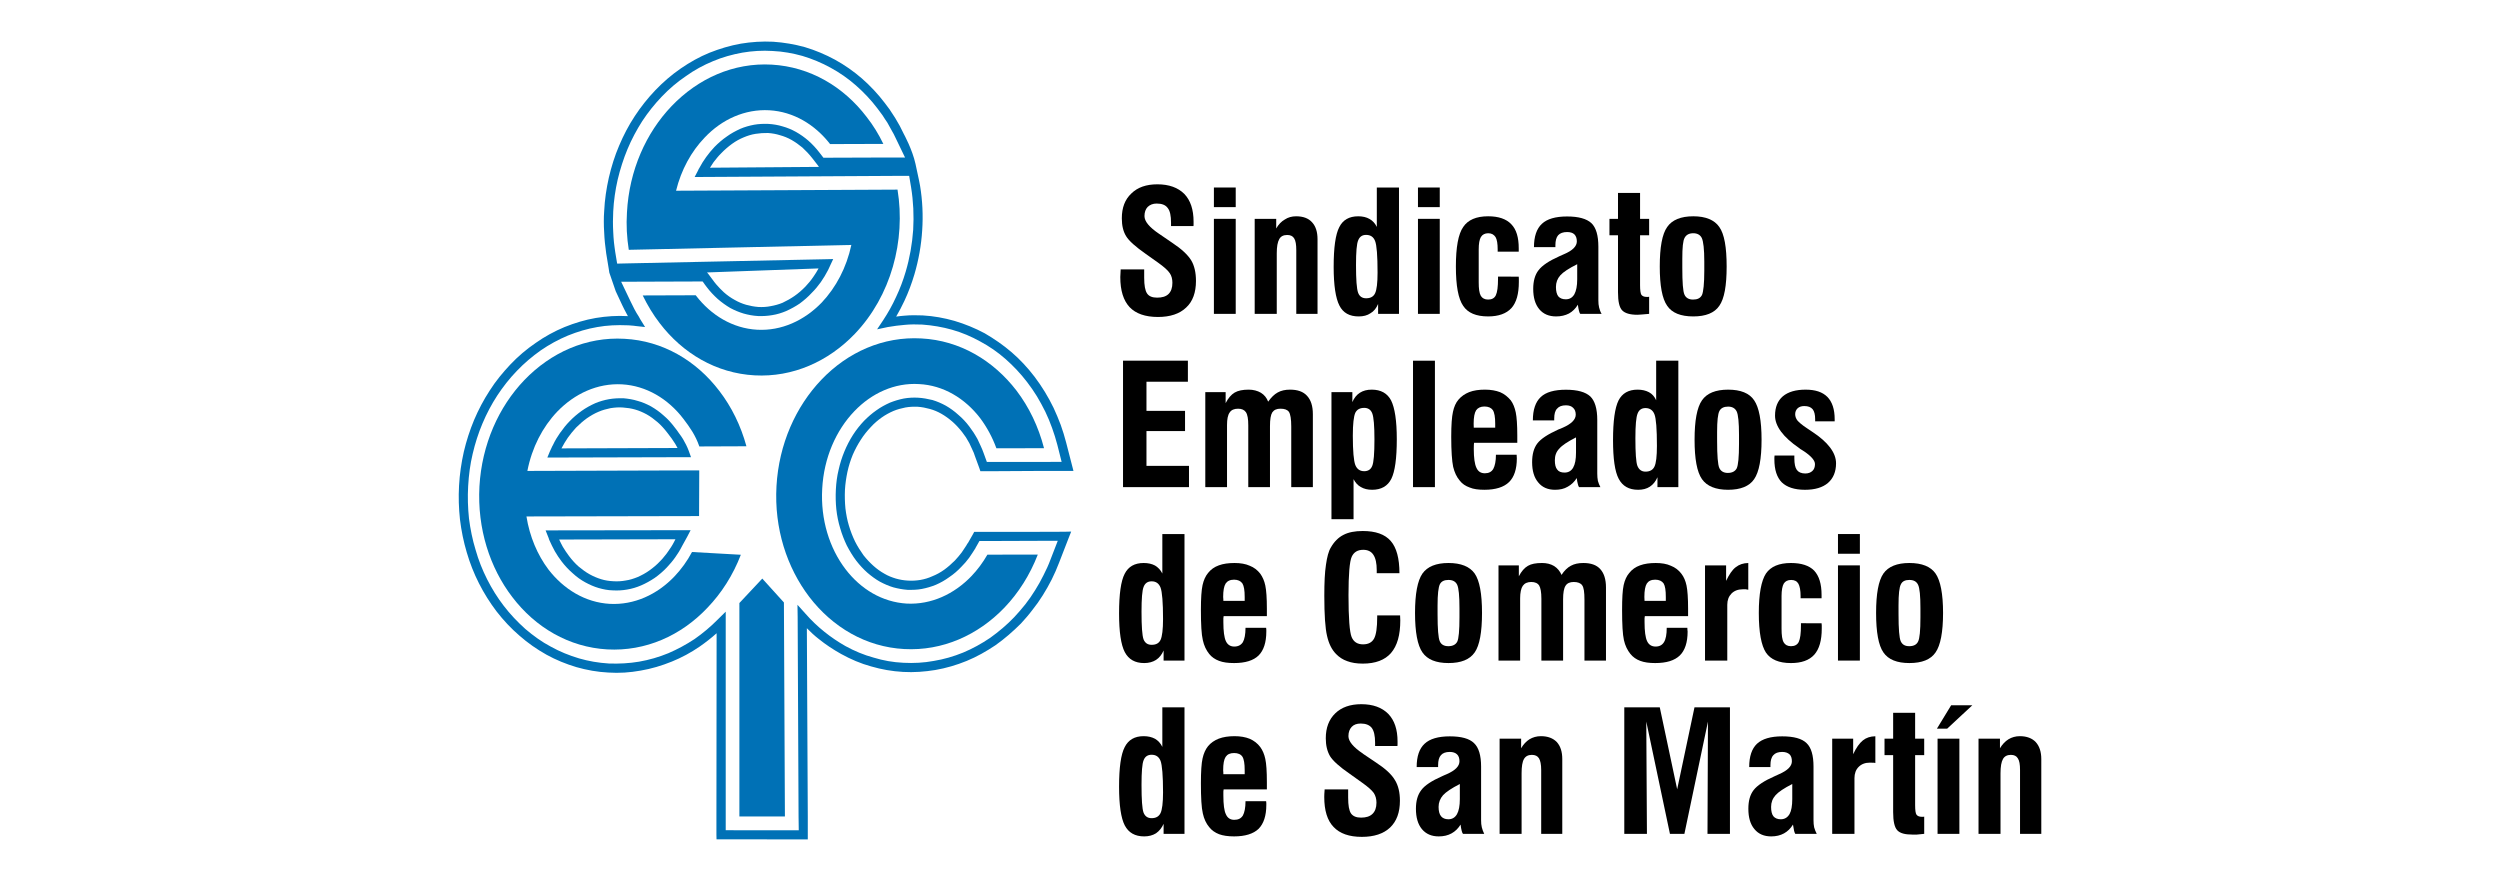 <?xml version="1.0" encoding="utf-8"?>
<!-- Generator: Adobe Illustrator 16.0.0, SVG Export Plug-In . SVG Version: 6.00 Build 0)  -->
<!DOCTYPE svg PUBLIC "-//W3C//DTD SVG 1.1//EN" "http://www.w3.org/Graphics/SVG/1.1/DTD/svg11.dtd">
<svg version="1.1" id="Capa_1" xmlns="http://www.w3.org/2000/svg" xmlns:xlink="http://www.w3.org/1999/xlink" x="0px" y="0px"
	 width="595.279px" height="209.764px" viewBox="0 52.765 595.279 209.764" enable-background="new 0 52.765 595.279 209.764"
	 xml:space="preserve">
<g>
	<g>
		<path fill="#0071B6" d="M144.594,207.395c9.123,0.503,17.561-3.273,23.824-9.884c3.383-3.514,6.112-7.789,7.985-12.652
			l-11.63-0.654c-1.153,2.181-2.573,4.124-4.189,5.825c-4.119,4.32-9.596,6.828-15.375,6.52c-5.851-0.327-10.976-3.469-14.621-8.182
			c-2.618-3.488-4.471-7.829-5.235-12.631l41.103-0.087l0.045-10.884l-40.927,0.131c1.087-5.588,3.62-10.452,7.109-14.117
			c4.149-4.3,9.601-6.807,15.406-6.5c5.8,0.327,10.951,3.423,14.59,8.156c1.597,2.095,2.925,3.973,3.841,6.635l11.212-0.045
			c-1.329-4.908-3.554-9.404-6.434-13.154c-5.518-7.265-13.503-11.958-22.601-12.436c-9.118-0.523-17.541,3.273-23.849,9.837
			c-6.087,6.349-10.12,15.295-10.689,25.329c-0.543,10.06,2.487,19.374,7.834,26.338
			C127.492,202.179,135.477,206.872,144.594,207.395z"/>
		<path fill="#0071B6" d="M179.676,142.141c9.123,0.503,17.566-3.318,23.85-9.863c8.64-9.032,12.174-22.208,10.185-34.362
			l-52.733,0.262c1.223-4.975,3.625-9.339,6.807-12.652c4.103-4.345,9.581-6.832,15.405-6.505c5.741,0.327,10.846,3.383,14.466,8.05
			l12.677-0.041c-1.112-2.316-2.446-4.476-3.972-6.415c-5.498-7.225-13.463-11.937-22.581-12.46
			c-9.119-0.524-17.566,3.298-23.85,9.863c-6.082,6.349-10.12,15.295-10.643,25.349c-0.197,3.011-0.021,6.001,0.433,8.881
			l52.995-1.158c-1.153,5.413-3.665,10.125-7.043,13.705c-4.123,4.274-9.581,6.807-15.405,6.479
			c-5.78-0.327-10.931-3.403-14.576-8.161l-0.02-0.044l-12.632,0.044c1.158,2.376,2.487,4.582,4.038,6.591
			C162.574,136.925,170.558,141.638,179.676,142.141z"/>
		<path fill="#0071B6" d="M195.58,143.188c-6.087,6.369-10.125,15.315-10.689,25.329c-0.568,10.079,2.467,19.353,7.809,26.376
			c5.523,7.221,13.508,11.933,22.605,12.416c9.119,0.498,17.562-3.298,23.864-9.862c3.363-3.516,6.067-7.789,7.945-12.633
			l-12.003,0.021c-1.087,1.898-2.356,3.6-3.796,5.105c-4.123,4.299-9.576,6.832-15.401,6.545
			c-5.825-0.347-10.951-3.424-14.595-8.202c-3.797-4.975-5.957-11.78-5.543-19.132c0.394-7.42,3.298-13.919,7.638-18.456
			c4.123-4.32,9.602-6.832,15.401-6.479c5.805,0.282,10.931,3.378,14.576,8.115c1.591,2.135,2.9,4.537,3.861,7.174l11.343-0.02
			c-1.329-5.15-3.574-9.797-6.565-13.724c-5.543-7.201-13.503-11.933-22.625-12.411C210.287,132.827,201.844,136.623,195.58,143.188
			z"/>
		<polygon fill="#0071B6" points="181.508,190.529 176.056,196.354 176.056,247.169 186.896,247.169 186.659,196.222 		"/>
		<path fill="#0071B6" d="M253.44,179.381l-6.324,0.021h-12.002h-2.507h-0.634l-0.302,0.567l-1.244,2.182l-0.025-0.041
			c-0.217,0.413-0.434,0.76-0.655,1.067c-0.261,0.392-0.498,0.765-0.74,1.112c-0.262,0.347-0.569,0.699-0.786,0.981
			c-0.261,0.327-0.523,0.61-0.83,0.937c-0.826,0.832-1.702,1.596-2.573,2.226c-0.916,0.654-1.852,1.158-2.834,1.55
			c-0.896,0.413-1.858,0.7-2.84,0.872c-0.957,0.155-1.938,0.221-2.92,0.155c-1.007-0.045-1.989-0.222-2.905-0.483
			c-0.937-0.282-1.898-0.654-2.724-1.153c-0.942-0.522-1.813-1.157-2.618-1.877c-0.831-0.741-1.616-1.572-2.357-2.508
			c-0.72-1.007-1.44-2.12-2.029-3.298c-0.569-1.179-1.072-2.462-1.465-3.797c-0.394-1.284-0.654-2.684-0.825-4.099
			c-0.131-1.399-0.177-2.859-0.111-4.385c0.085-1.485,0.307-2.925,0.589-4.28c0.307-1.439,0.741-2.768,1.263-4.058
			c0.549-1.264,1.178-2.441,1.898-3.553c0.7-1.113,1.505-2.114,2.401-3.057c0.786-0.871,1.657-1.611,2.573-2.266
			c0.896-0.635,1.857-1.158,2.813-1.571c0.897-0.373,1.858-0.634,2.84-0.831c0.957-0.176,1.938-0.216,2.945-0.176
			c1.002,0.065,1.964,0.262,2.9,0.523c0.962,0.261,1.878,0.654,2.729,1.138l0,0c0.917,0.523,1.788,1.153,2.618,1.873
			c0.825,0.721,1.611,1.571,2.332,2.487c0.307,0.418,0.589,0.851,0.916,1.268c0.288,0.479,0.549,0.917,0.811,1.395
			c0.237,0.503,0.498,1.026,0.695,1.505c0.288,0.544,0.458,1.027,0.615,1.525l1.068,2.905l0.241,0.72h0.761h3.057l11.342-0.065
			h5.609h1.395l-0.347-1.354l-1.395-5.412c-0.353-1.394-0.811-2.835-1.289-4.188c-0.523-1.395-1.093-2.749-1.701-4.058
			c-0.635-1.33-1.355-2.619-2.095-3.837c-0.766-1.269-1.571-2.421-2.442-3.58c-1.636-2.14-3.469-4.124-5.477-5.845
			c-1.984-1.702-4.144-3.188-6.394-4.496c-2.291-1.224-4.688-2.206-7.174-2.946c-2.447-0.7-4.955-1.158-7.572-1.309
			c-1.459-0.065-2.944-0.065-4.385,0.066c-0.655,0.065-1.289,0.106-1.944,0.216c0.72-1.243,1.375-2.487,1.964-3.75
			c0.962-2.054,1.747-4.168,2.382-6.308l0,0c1.001-3.423,1.635-6.938,1.852-10.492c0.242-3.535,0.066-7.114-0.503-10.583l0,0
			c0,0-0.302-1.721-1.088-5.211c-0.745-3.429-2.773-7.114-2.773-7.114c-0.302-0.634-0.629-1.243-0.982-1.963
			c-0.367-0.609-0.72-1.289-1.087-1.878c-0.418-0.609-0.786-1.244-1.204-1.833h0.026c-0.438-0.589-0.876-1.178-1.289-1.722
			c-1.637-2.16-3.47-4.103-5.453-5.845c-1.964-1.702-4.104-3.207-6.415-4.476c-2.25-1.219-4.672-2.246-7.159-2.986
			c-2.441-0.68-4.994-1.113-7.567-1.289c-2.598-0.131-5.195,0.045-7.682,0.458c-2.573,0.458-5.04,1.198-7.461,2.16
			c-2.421,0.982-4.692,2.271-6.847,3.751c-2.185,1.505-4.214,3.252-6.092,5.216c-1.762,1.853-3.423,3.927-4.863,6.132
			c-1.441,2.18-2.684,4.557-3.731,7.043c-1.021,2.382-1.833,4.975-2.441,7.592c-0.59,2.618-0.982,5.236-1.113,8.01
			c-0.065,0.76-0.085,1.57-0.085,2.441c0,0.831,0.02,1.702,0.085,2.573c0.045,0.851,0.085,1.727,0.177,2.513l0,0
			c0.085,0.891,0.216,1.721,0.302,2.487l0,0l0.614,3.73l0.131,0.871l1.525,4.431l1.547,3.312c0.307,0.635,0.654,1.335,1.026,2.009
			c0.111,0.197,0.221,0.413,0.327,0.609c-2.592-0.15-5.151,0.025-7.637,0.438c-2.573,0.438-5.035,1.198-7.437,2.16
			c-2.441,1.007-4.758,2.291-6.872,3.776c-2.205,1.505-4.234,3.227-6.087,5.19c-1.767,1.879-3.428,3.887-4.868,6.153
			c-1.44,2.206-2.684,4.562-3.73,7.029c-1.002,2.396-1.833,4.974-2.442,7.565c-0.589,2.644-0.981,5.282-1.133,8.031
			c-0.156,2.749-0.065,5.433,0.216,8.05c0.328,2.729,0.871,5.347,1.616,7.854c0.74,2.553,1.722,5.039,2.92,7.396
			c1.203,2.375,2.598,4.58,4.169,6.654c1.636,2.116,3.468,4.078,5.478,5.801c1.963,1.727,4.124,3.232,6.414,4.517
			c2.245,1.243,4.647,2.226,7.154,2.97c2.447,0.695,4.974,1.153,7.572,1.284c2.619,0.176,5.146,0,7.678-0.459
			c2.553-0.432,5.04-1.178,7.461-2.158c2.311-0.938,4.537-2.136,6.631-3.576c1.379-0.961,2.729-2.008,4.018-3.167l-0.044,43.616
			v4.339l0.025,1.113h1.087h4.365l10.841,0.021h4.365h1.072v-1.112v-4.36l-0.221-44.813c0.896,0.917,1.812,1.767,2.794,2.532
			c1.701,1.375,3.488,2.553,5.367,3.601c2.291,1.264,4.667,2.289,7.154,2.965c2.467,0.721,4.975,1.158,7.593,1.309
			c2.598,0.151,5.15-0.044,7.683-0.458c2.552-0.438,5.06-1.178,7.461-2.16c2.396-0.98,4.667-2.271,6.848-3.729
			c2.159-1.525,4.188-3.294,6.087-5.191c0.941-1.027,1.877-2.095,2.729-3.232c0.896-1.111,1.722-2.29,2.467-3.489
			c0.76-1.223,1.48-2.467,2.135-3.775c0.634-1.283,1.224-2.618,1.747-3.992l2.291-5.91l0.589-1.484L253.44,179.381z
			 M250.147,185.972c-0.479,1.309-1.068,2.572-1.683,3.771c-0.609,1.223-1.264,2.422-2.003,3.579
			c-0.72,1.18-1.505,2.291-2.336,3.359c-0.806,1.007-1.682,2.029-2.599,3.01c-1.767,1.858-3.73,3.495-5.759,4.955
			c-2.029,1.374-4.188,2.572-6.454,3.514c-2.25,0.917-4.582,1.592-6.984,1.984c-2.356,0.438-4.757,0.569-7.2,0.438
			c-2.467-0.111-4.798-0.525-7.089-1.225c-2.356-0.634-4.607-1.59-6.721-2.748c-1.767-1.002-3.448-2.14-5.02-3.403
			c-1.61-1.29-3.122-2.729-4.471-4.275l-1.943-2.159l0.046,2.88l0.216,47.518l0.046,3.292h-3.298H176.03l-3.227-0.02v-3.272v-46.144
			v-2.617l-1.878,1.853c-1.722,1.746-3.575,3.292-5.538,4.667c-2.009,1.333-4.103,2.446-6.217,3.362
			c-2.271,0.937-4.607,1.61-7.004,2.028c-2.356,0.395-4.758,0.524-7.2,0.434c-2.467-0.151-4.843-0.563-7.089-1.218
			c-2.356-0.7-4.606-1.618-6.722-2.796c-2.16-1.132-4.168-2.598-6.066-4.209c-1.853-1.661-3.6-3.494-5.151-5.523
			c-1.48-1.918-2.813-4.057-3.947-6.303c-1.112-2.205-2.049-4.536-2.749-7.023c-0.741-2.421-1.244-4.909-1.571-7.461
			c-0.262-2.533-0.348-5.086-0.196-7.724c0.15-2.618,0.478-5.17,1.068-7.638c0.588-2.508,1.354-4.928,2.336-7.244
			c1.001-2.376,2.18-4.601,3.534-6.676c1.375-2.094,2.925-4.058,4.626-5.825c1.768-1.853,3.686-3.469,5.714-4.909
			c2.03-1.395,4.209-2.593,6.48-3.535c2.271-0.917,4.582-1.616,7.003-2.029c2.316-0.413,4.732-0.523,7.179-0.413
			c0.393,0,0.74,0.041,0.982,0.065c0.328,0,0.629,0.066,0.982,0.105l2.226,0.242l-1.178-1.898l-0.308-0.569l0,0
			c-0.368-0.543-0.72-1.152-1.047-1.767c-0.308-0.589-0.629-1.219-0.962-1.938l0,0l-2.2-4.606l5.126-0.021l12.632-0.045h1.636
			l0.393,0.523h-0.02l0.609,0.81c0.786,1.047,1.682,1.984,2.618,2.835c0.962,0.831,1.943,1.525,2.971,2.139
			c1.047,0.564,2.114,1.002,3.201,1.329c1.093,0.307,2.226,0.524,3.384,0.589c1.159,0.045,2.336-0.021,3.424-0.216
			c1.138-0.177,2.25-0.524,3.298-0.962c1.112-0.503,2.2-1.093,3.228-1.787c1.026-0.766,2.009-1.596,2.9-2.578
			c0.765-0.74,1.465-1.611,2.12-2.507c0.634-0.917,1.223-1.878,1.746-2.9l0,0c0.131-0.262,0.217-0.438,0.237-0.503l0,0
			c0.091-0.15,0.156-0.348,0.261-0.569l0.721-1.545l-1.721,0.04l-46.883,0.982l-2.84,0.065l-0.458-2.769
			c-0.106-0.806-0.236-1.616-0.307-2.356c-0.085-0.806-0.131-1.616-0.171-2.441c-0.046-0.811-0.066-1.637-0.066-2.467
			c0-0.765,0.02-1.525,0.066-2.376c0.131-2.598,0.503-5.151,1.067-7.617c0.589-2.462,1.375-4.929,2.336-7.24
			c0.982-2.356,2.181-4.582,3.515-6.676c1.395-2.119,2.94-4.037,4.642-5.824c1.772-1.858,3.666-3.47,5.74-4.869
			c2.029-1.46,4.209-2.639,6.479-3.575c2.226-0.941,4.582-1.595,6.982-2.029c2.337-0.393,4.732-0.549,7.18-0.393
			c2.462,0.106,4.818,0.543,7.109,1.178c2.316,0.695,4.581,1.636,6.721,2.814c2.115,1.153,4.144,2.553,6.022,4.209
			c1.877,1.656,3.62,3.489,5.15,5.518c0.413,0.523,0.806,1.072,1.198,1.617c0.394,0.609,0.741,1.178,1.133,1.721
			c0.372,0.635,0.699,1.224,1.027,1.858c0.348,0.543,0.634,1.153,0.937,1.788l2.25,4.667h-5.17l-12.677,0.045h-1.591l-0.961-1.244
			c-0.786-1.027-1.662-1.963-2.619-2.814c-0.936-0.806-1.922-1.505-2.97-2.095c-1.022-0.568-2.07-1.001-3.182-1.309
			c-1.067-0.327-2.205-0.523-3.363-0.589c-1.132-0.046-2.286,0-3.403,0.196c-1.133,0.217-2.246,0.523-3.313,0.982
			c-1.112,0.523-2.205,1.092-3.207,1.833c-1.026,0.7-2.029,1.571-2.925,2.488c-0.695,0.74-1.349,1.525-1.964,2.376
			c-0.608,0.831-1.158,1.727-1.682,2.709l0,0l-0.131,0.196v0.021l-0.106,0.242l-0.83,1.591h1.792l46.49-0.262h2.794l0.458,2.729l0,0
			c0.544,3.338,0.695,6.742,0.499,10.12c-0.237,3.384-0.826,6.722-1.787,9.974c-0.609,2.069-1.375,4.098-2.291,6.021
			c-0.871,1.918-1.898,3.751-3.076,5.538l-1.44,2.16l2.553-0.544c1.354-0.241,2.729-0.413,4.058-0.523
			c1.354-0.131,2.729-0.131,4.124-0.066c2.467,0.176,4.844,0.589,7.089,1.223c2.401,0.674,4.626,1.636,6.721,2.794
			c2.159,1.153,4.188,2.553,6.066,4.209c1.852,1.636,3.6,3.489,5.145,5.518c0.832,1.093,1.596,2.186,2.316,3.363
			c0.72,1.178,1.349,2.397,1.983,3.641c0.609,1.289,1.158,2.578,1.616,3.887c0.458,1.284,0.892,2.618,1.244,3.991l1.022,4.058
			l-4.189,0.021h-11.343h-2.271l-0.785-2.16c-0.217-0.567-0.413-1.111-0.675-1.636c-0.281-0.589-0.523-1.156-0.785-1.681
			c-0.327-0.543-0.609-1.067-0.917-1.525c-0.327-0.479-0.655-0.937-1.002-1.42c-0.785-1.047-1.682-2.004-2.644-2.814
			c-0.936-0.851-1.938-1.571-2.965-2.16l0,0c-1.027-0.563-2.094-1.022-3.187-1.35c-1.088-0.261-2.225-0.483-3.403-0.548
			c-1.152-0.066-2.311,0-3.423,0.196c-1.133,0.221-2.246,0.568-3.293,0.981c-1.112,0.503-2.184,1.072-3.207,1.813
			c-1.072,0.74-2.009,1.57-2.945,2.507c-0.961,1.007-1.858,2.14-2.644,3.363c-0.785,1.218-1.48,2.572-2.048,3.946
			c-0.569,1.376-1.047,2.861-1.375,4.366c-0.372,1.506-0.569,3.075-0.654,4.688c-0.085,1.596-0.045,3.167,0.11,4.691
			c0.171,1.571,0.479,3.077,0.916,4.516c0.413,1.441,0.957,2.815,1.57,4.104c0.695,1.329,1.441,2.572,2.291,3.686
			c0.806,1.027,1.657,1.964,2.619,2.814c0.937,0.806,1.938,1.55,2.985,2.14c1.028,0.544,2.095,1.022,3.207,1.349
			c1.072,0.288,2.207,0.505,3.363,0.59c1.153,0.025,2.332,0,3.424-0.216c1.133-0.216,2.246-0.544,3.318-0.982
			c1.112-0.479,2.2-1.093,3.207-1.832c1.047-0.699,2.029-1.55,2.919-2.507c0.287-0.288,0.59-0.635,0.916-0.982
			c0.288-0.372,0.59-0.745,0.876-1.093c0.262-0.392,0.544-0.785,0.806-1.197c0.262-0.393,0.523-0.811,0.74-1.158h-0.021l0.936-1.657
			h1.898l12.002-0.045h4.752L250.147,185.972z M168.353,117.637l26.553-0.957c-0.392,0.694-0.785,1.394-1.243,2.004
			c-0.569,0.85-1.223,1.616-1.898,2.336c-0.831,0.851-1.681,1.591-2.598,2.226c-0.916,0.634-1.852,1.158-2.834,1.616
			c-0.896,0.368-1.833,0.629-2.84,0.805c-0.936,0.196-1.918,0.242-2.899,0.196c-1.028-0.085-1.984-0.262-2.921-0.523
			c-0.961-0.281-1.857-0.654-2.729-1.158c-0.917-0.499-1.793-1.112-2.598-1.833c-0.634-0.589-1.244-1.219-1.787-1.853l-0.548-0.675
			l-0.041-0.066l0,0l-1.269-1.701L168.353,117.637z M195.011,92.504L169.053,92.7c0.281-0.432,0.544-0.871,0.851-1.308
			c0.569-0.72,1.132-1.46,1.788-2.095c0.831-0.871,1.701-1.611,2.598-2.266c0.896-0.654,1.852-1.178,2.813-1.571
			c0.892-0.373,1.833-0.68,2.835-0.831c0.936-0.151,1.943-0.217,2.924-0.196c1.002,0.065,1.964,0.241,2.855,0.523
			c0.961,0.262,1.878,0.634,2.729,1.112c0.916,0.523,1.813,1.158,2.619,1.833c0.806,0.741,1.616,1.591,2.316,2.488l1.31,1.681
			L195.011,92.504z"/>
		<path fill="#0071B6" d="M164.013,160.159c-0.196-0.544-0.417-1.021-0.655-1.505c-0.217-0.433-0.458-0.89-0.72-1.329
			c-0.281-0.458-0.589-0.917-0.961-1.395l0,0c-0.327-0.503-0.675-0.961-1.047-1.419c-0.785-1.048-1.656-2.009-2.618-2.815
			c-0.937-0.851-1.938-1.55-2.986-2.16c-1.006-0.544-2.094-1.027-3.187-1.309c-1.093-0.347-2.205-0.524-3.383-0.634
			c-1.178-0.02-2.311,0.025-3.449,0.222c-1.107,0.196-2.225,0.523-3.272,0.957c-1.133,0.504-2.225,1.112-3.248,1.833
			c-1.027,0.745-1.988,1.55-2.88,2.487c-0.81,0.831-1.505,1.702-2.159,2.643h-0.021c-0.655,0.936-1.269,1.918-1.772,3.01l0,0
			c-0.15,0.235-0.262,0.499-0.347,0.694l0,0c-0.105,0.262-0.216,0.483-0.347,0.745l-0.634,1.525h1.661l30.999-0.085h1.55
			L164.013,160.159z M133.69,159.53c0.453-0.896,0.976-1.726,1.525-2.551l0,0c0.609-0.831,1.243-1.636,1.938-2.382
			c0.81-0.806,1.702-1.591,2.578-2.225c0.917-0.629,1.853-1.179,2.814-1.572c0.917-0.393,1.878-0.654,2.835-0.85
			c0.981-0.151,1.963-0.237,2.97-0.151c0.977,0.065,1.964,0.217,2.88,0.479c0.937,0.262,1.873,0.68,2.724,1.138
			c0.942,0.523,1.768,1.152,2.619,1.873c0.831,0.72,1.595,1.571,2.336,2.533c0.347,0.458,0.72,0.916,1.022,1.354
			c0.307,0.433,0.594,0.851,0.856,1.284c0.171,0.307,0.368,0.634,0.543,0.98L133.69,159.53z"/>
		<path fill="#0071B6" d="M162.639,179.009l-31.135,0.045h-1.591l0.589,1.486l0.151,0.366v0.025l0.131,0.393l0,0
			c0.417,0.958,0.87,1.833,1.333,2.703c0.499,0.852,1.022,1.657,1.612,2.423c0.786,1.027,1.681,1.983,2.638,2.813
			c0.941,0.871,1.944,1.592,2.99,2.16c1.047,0.569,2.075,1.027,3.187,1.355c1.068,0.301,2.2,0.542,3.379,0.563
			c1.178,0.066,2.295,0,3.403-0.196c1.159-0.196,2.25-0.523,3.318-0.981c1.112-0.479,2.205-1.087,3.251-1.787
			c1.022-0.721,2.009-1.571,2.9-2.508c0.372-0.394,0.699-0.811,1.047-1.179c0.347-0.418,0.654-0.81,0.941-1.223
			c0.283-0.413,0.564-0.851,0.871-1.309c0.262-0.458,0.544-0.917,0.786-1.42l1.178-2.135l0.831-1.596H162.639z M160.524,181.757
			c-0.221,0.459-0.483,0.877-0.726,1.27c-0.282,0.433-0.543,0.806-0.805,1.178l0,0c-0.261,0.369-0.544,0.761-0.826,1.068
			c-0.287,0.392-0.614,0.739-0.961,1.091c-0.786,0.852-1.682,1.592-2.573,2.227c-0.876,0.629-1.833,1.153-2.839,1.591
			c-0.871,0.348-1.833,0.675-2.814,0.806c-0.937,0.177-1.938,0.242-2.925,0.177c-1.022-0.045-1.984-0.196-2.9-0.479
			c-0.937-0.288-1.873-0.68-2.729-1.158c-0.916-0.504-1.808-1.158-2.638-1.853c-0.825-0.72-1.611-1.596-2.311-2.533
			c-0.523-0.699-1.027-1.439-1.465-2.18c-0.322-0.568-0.583-1.138-0.871-1.727l27.687-0.066L160.524,181.757z"/>
	</g>
	<g>
		<path d="M266.836,116.917h5.609v1.963c0,1.833,0.216,3.076,0.695,3.776c0.458,0.675,1.269,0.982,2.382,0.982
			c1.197,0,2.094-0.262,2.724-0.871c0.614-0.615,0.916-1.486,0.916-2.664c0-0.871-0.196-1.681-0.629-2.291
			c-0.438-0.675-1.375-1.505-2.814-2.532l-2.859-2.029c-2.487-1.742-4.058-3.141-4.733-4.275c-0.679-1.112-1.007-2.507-1.007-4.234
			c0-2.528,0.746-4.491,2.271-5.91c1.486-1.46,3.535-2.181,6.198-2.181c2.77,0,4.909,0.786,6.415,2.291
			c1.46,1.525,2.2,3.706,2.2,6.611c0,0.261,0,0.458,0,0.629c0,0.156,0,0.287-0.02,0.418h-5.347v-0.811
			c0-1.636-0.236-2.814-0.785-3.49c-0.523-0.74-1.415-1.067-2.638-1.067c-0.897,0-1.591,0.282-2.14,0.806
			c-0.499,0.524-0.76,1.244-0.76,2.18c0,1.27,1.153,2.644,3.469,4.214l0.065,0.04l3.097,2.12c2.18,1.44,3.665,2.834,4.471,4.124
			c0.785,1.284,1.158,2.965,1.158,4.949c0,2.729-0.765,4.889-2.336,6.328c-1.545,1.486-3.797,2.246-6.716,2.246
			c-3.036,0-5.282-0.806-6.741-2.331c-1.485-1.596-2.226-3.952-2.226-7.18c0-0.328,0.021-0.896,0.085-1.701v-0.111H266.836z"/>
		<path d="M289.044,102.085v-4.672h5.195v4.672H289.044z M289.044,127.5v-22.626h5.195V127.5H289.044z"/>
		<path d="M298.756,127.5v-22.626h5.125v2.291c0.544-0.957,1.244-1.677,2.049-2.135c0.785-0.523,1.683-0.765,2.684-0.765
			c1.662,0,2.926,0.458,3.797,1.419c0.876,0.957,1.309,2.266,1.309,4.058v17.758h-5.06v-15.166c0-1.33-0.151-2.266-0.505-2.814
			c-0.326-0.544-0.891-0.806-1.656-0.806c-0.896,0-1.55,0.328-1.898,1.002c-0.393,0.68-0.589,1.792-0.589,3.363v14.419h-5.255V127.5
			z"/>
		<path d="M328.143,125.144c-0.418,0.982-1.001,1.748-1.813,2.206c-0.76,0.523-1.701,0.76-2.814,0.76
			c-2.159,0-3.71-0.826-4.601-2.618c-0.876-1.722-1.355-4.778-1.355-9.183c0-4.582,0.438-7.723,1.33-9.445
			c0.851-1.727,2.361-2.598,4.516-2.598c1.072,0,1.963,0.216,2.688,0.634c0.74,0.413,1.33,1.047,1.742,1.898v-9.383h5.28V127.5
			h-4.974V125.144L328.143,125.144z M322.882,115.85c0,3.489,0.155,5.694,0.504,6.631c0.327,0.876,0.981,1.309,1.898,1.309
			c1.047,0,1.767-0.393,2.14-1.198c0.393-0.831,0.589-2.442,0.589-4.929c0-4.018-0.196-6.505-0.589-7.507
			c-0.373-0.981-1.093-1.459-2.14-1.459c-0.917,0-1.526,0.413-1.879,1.283C323.038,110.811,322.882,112.773,322.882,115.85z"/>
		<path d="M337.634,102.085v-4.672h5.189v4.672H337.634z M337.634,127.5v-22.626h5.189V127.5H337.634z"/>
		<path d="M361.629,118.644c0,0.171,0.025,0.328,0.025,0.479c0,0.217,0,0.413,0,0.785c0,2.814-0.569,4.889-1.769,6.218
			c-1.197,1.308-3.056,1.983-5.543,1.983c-2.854,0-4.817-0.826-5.937-2.508c-1.178-1.702-1.742-4.798-1.742-9.379
			c0-4.562,0.564-7.724,1.742-9.405c1.118-1.681,3.082-2.552,5.937-2.552c2.467,0,4.32,0.634,5.498,1.878
			c1.223,1.244,1.788,3.142,1.788,5.76v0.785h-5.015v-0.483c0-1.395-0.15-2.376-0.503-2.985c-0.373-0.569-0.918-0.917-1.742-0.917
			c-0.785,0-1.38,0.302-1.747,0.892c-0.347,0.614-0.523,1.571-0.523,2.945v7.834c0,1.505,0.13,2.572,0.499,3.227
			c0.352,0.59,0.94,0.896,1.745,0.896c0.872,0,1.506-0.327,1.834-1.027c0.347-0.72,0.522-2.029,0.522-3.967v-0.483L361.629,118.644z
			"/>
		<path d="M376.29,127.5c-0.15-0.151-0.236-0.413-0.321-0.74c-0.093-0.353-0.177-0.81-0.263-1.44
			c-0.549,0.916-1.248,1.61-2.119,2.095c-0.892,0.458-1.898,0.695-3.057,0.695c-1.702,0-3.052-0.564-4.014-1.722
			c-0.961-1.158-1.439-2.749-1.439-4.843c0-1.853,0.418-3.358,1.264-4.431c0.856-1.133,2.487-2.225,4.974-3.338
			c0.263-0.131,0.636-0.282,1.073-0.479c2.07-0.871,3.076-1.897,3.076-3.056c0-0.72-0.196-1.284-0.589-1.676
			c-0.393-0.372-0.981-0.548-1.727-0.548c-0.957,0-1.677,0.261-2.135,0.765c-0.438,0.504-0.655,1.289-0.655,2.376v0.458h-5.104
			c0-2.528,0.635-4.406,1.898-5.564c1.223-1.152,3.227-1.742,5.996-1.742c2.728,0,4.651,0.543,5.784,1.591
			c1.113,1.067,1.657,2.945,1.657,5.609v12.763c0,0.63,0.045,1.218,0.177,1.722c0.13,0.524,0.307,1.028,0.589,1.506H376.29z
			 M375.551,115.674c-1.964,0.982-3.318,1.858-4.014,2.643c-0.7,0.786-1.048,1.702-1.048,2.789c0,1.007,0.197,1.728,0.544,2.206
			c0.393,0.458,0.962,0.721,1.792,0.721c0.918,0,1.571-0.394,2.05-1.199c0.438-0.811,0.675-1.989,0.675-3.56L375.551,115.674
			L375.551,115.674z"/>
		<path d="M390.518,119.122v1.526c0,1.224,0.111,2.009,0.328,2.336c0.261,0.307,0.628,0.479,1.263,0.479c0.131,0,0.262,0,0.327,0
			c0.086,0,0.196-0.041,0.242-0.041v4.078c-0.766,0.066-1.334,0.131-1.748,0.151c-0.457,0.045-0.805,0.066-1.046,0.066
			c-1.768,0-2.966-0.368-3.621-1.047c-0.679-0.695-1-2.115-1-4.32v-13.568h-2.034v-3.907h2.034v-6.172h5.255v6.172h2.16v3.907h-2.16
			V119.122L390.518,119.122z"/>
		<path d="M395.21,116.223c0-4.562,0.563-7.724,1.768-9.405c1.152-1.681,3.228-2.552,6.218-2.552c2.946,0,5.039,0.871,6.192,2.552
			c1.203,1.682,1.747,4.843,1.747,9.405c0,4.536-0.544,7.658-1.747,9.359c-1.153,1.702-3.247,2.528-6.192,2.528
			c-2.99,0-5.065-0.826-6.218-2.528C395.775,123.88,395.21,120.758,395.21,116.223z M400.577,115.981v0.524
			c0,3.489,0.15,5.648,0.523,6.434c0.348,0.766,1.047,1.158,2.029,1.158c1.047,0,1.742-0.327,2.135-1.093
			c0.327-0.741,0.548-2.684,0.548-5.76v-0.891v-1.309c0-2.945-0.221-4.803-0.589-5.588c-0.352-0.741-1.048-1.153-2.028-1.153
			c-1.028,0-1.683,0.393-2.055,1.068c-0.413,0.7-0.563,2.356-0.563,5.04V115.981L400.577,115.981z"/>
		<path d="M267.405,168.758v-30.106h15.446v5.015h-9.863v6.938h9.184v4.802h-9.184v8.286h10.125v5.064L267.405,168.758
			L267.405,168.758z"/>
		<path d="M286.995,168.758v-22.625h4.844v2.618c0.609-1.178,1.309-2.009,2.14-2.507c0.826-0.483,1.938-0.7,3.358-0.7
			c1.093,0,2.074,0.262,2.9,0.741c0.811,0.503,1.375,1.203,1.727,2.119c0.721-1.007,1.46-1.747,2.266-2.185
			c0.81-0.458,1.792-0.675,2.945-0.675c1.813,0,3.141,0.479,4.038,1.46c0.937,1.007,1.395,2.447,1.395,4.386v17.369h-5.146v-14.424
			c0-1.787-0.196-2.945-0.549-3.489c-0.367-0.523-1.021-0.766-2.028-0.766c-0.917,0-1.526,0.287-1.939,0.876
			c-0.371,0.589-0.549,1.677-0.549,3.273v14.53h-5.169v-14.706c0-1.551-0.171-2.553-0.564-3.142
			c-0.372-0.543-0.981-0.831-1.857-0.831c-0.937,0-1.611,0.287-2.004,0.896c-0.438,0.589-0.634,1.591-0.634,3.011v14.771h-5.173
			V168.758z"/>
		<path d="M317.036,176.391v-30.257h4.975v2.376c0.419-0.982,1.027-1.742,1.788-2.225c0.785-0.5,1.701-0.741,2.818-0.741
			c2.201,0,3.726,0.871,4.622,2.573c0.876,1.768,1.354,4.804,1.354,9.229c0,4.561-0.438,7.722-1.309,9.449
			c-0.871,1.722-2.401,2.592-4.562,2.592c-1.067,0-1.938-0.216-2.684-0.653c-0.739-0.394-1.289-1.023-1.742-1.873v9.53H317.036
			L317.036,176.391z M322.122,156.494c0,3.69,0.216,6,0.589,6.982c0.393,0.982,1.088,1.486,2.135,1.486
			c0.917,0,1.571-0.418,1.902-1.27c0.349-0.851,0.524-2.921,0.524-6.302c0-3.227-0.176-5.302-0.524-6.198
			c-0.331-0.871-0.985-1.309-1.902-1.309c-1.047,0-1.742,0.392-2.135,1.177C322.338,151.913,322.122,153.68,322.122,156.494z"/>
		<path d="M336.455,168.758v-30.106h5.216v30.106H336.455z"/>
		<path d="M356.201,161.035h4.929c0,0.086,0.021,0.262,0.021,0.413c0,0.217,0.024,0.347,0.024,0.458
			c0,2.553-0.634,4.471-1.856,5.648c-1.224,1.203-3.188,1.833-5.866,1.833c-1.399,0-2.598-0.151-3.514-0.543
			c-0.982-0.348-1.769-0.872-2.356-1.637c-0.745-0.871-1.243-1.943-1.571-3.293c-0.282-1.354-0.458-3.73-0.458-7.179
			c0-2.769,0.15-4.758,0.413-5.91c0.261-1.204,0.68-2.185,1.334-2.925c0.654-0.766,1.5-1.354,2.527-1.767
			c1.067-0.413,2.316-0.59,3.775-0.59c1.374,0,2.573,0.216,3.601,0.609c1.001,0.417,1.832,1.112,2.532,1.943
			c0.564,0.765,0.937,1.722,1.179,2.86c0.236,1.133,0.367,2.985,0.367,5.498v1.742h-10.296c0,0.155-0.046,0.307-0.046,0.548
			c0,0.196-0.019,0.479-0.019,0.917c0,2.134,0.216,3.639,0.629,4.49c0.393,0.877,1.048,1.309,2.009,1.309
			c0.941,0,1.597-0.347,2.009-1.047C355.959,163.693,356.201,162.56,356.201,161.035z M350.921,154.597h5.104v-0.957
			c0-1.551-0.177-2.618-0.568-3.233c-0.394-0.543-1.048-0.85-2.004-0.85c-0.896,0-1.571,0.328-1.964,0.896
			c-0.393,0.609-0.593,1.681-0.593,3.187C350.921,154.053,350.921,154.381,350.921,154.597z"/>
		<path d="M375.989,168.758c-0.112-0.155-0.223-0.392-0.283-0.72c-0.11-0.372-0.201-0.851-0.261-1.44
			c-0.569,0.892-1.27,1.571-2.14,2.049c-0.871,0.523-1.879,0.74-3.035,0.74c-1.723,0-3.072-0.59-4.014-1.768
			c-0.961-1.133-1.44-2.749-1.44-4.798c0-1.853,0.393-3.358,1.244-4.471c0.852-1.112,2.507-2.185,4.994-3.317
			c0.261-0.11,0.594-0.242,1.073-0.438c2.028-0.891,3.076-1.918,3.076-3.096c0-0.72-0.223-1.264-0.614-1.616
			c-0.368-0.393-0.956-0.609-1.722-0.609c-0.957,0-1.658,0.261-2.096,0.785c-0.479,0.458-0.694,1.289-0.694,2.376v0.438h-5.085
			c0-2.552,0.634-4.405,1.872-5.563c1.224-1.178,3.252-1.747,6.002-1.747c2.749,0,4.672,0.549,5.804,1.596
			c1.093,1.068,1.657,2.92,1.657,5.604v12.762c0,0.614,0.045,1.223,0.15,1.747c0.132,0.503,0.333,0.981,0.594,1.485h-5.083V168.758z
			 M375.268,156.913c-1.963,1.002-3.298,1.872-3.992,2.684c-0.745,0.76-1.047,1.7-1.047,2.769c0,1.001,0.171,1.746,0.563,2.205
			c0.352,0.498,0.941,0.72,1.747,0.72c0.916,0,1.596-0.393,2.049-1.178c0.463-0.811,0.679-1.963,0.679-3.579L375.268,156.913
			L375.268,156.913z"/>
		<path d="M394.661,166.403c-0.438,1.002-1.022,1.722-1.808,2.245c-0.765,0.503-1.701,0.739-2.793,0.739
			c-2.182,0-3.712-0.87-4.627-2.618c-0.918-1.721-1.35-4.798-1.35-9.202c0-4.562,0.433-7.683,1.309-9.451
			c0.87-1.702,2.376-2.573,4.537-2.573c1.066,0,1.962,0.216,2.702,0.609c0.746,0.393,1.31,1.007,1.722,1.923v-9.425h5.281v30.106
			h-4.975L394.661,166.403L394.661,166.403z M389.406,157.129c0,3.467,0.15,5.694,0.478,6.564c0.372,0.917,1.007,1.375,1.924,1.375
			c1.046,0,1.763-0.413,2.134-1.198c0.393-0.806,0.59-2.441,0.59-4.929c0-4.017-0.197-6.544-0.59-7.526
			c-0.371-0.961-1.088-1.485-2.134-1.485c-0.917,0-1.551,0.438-1.878,1.309C389.581,152.089,389.406,154.007,389.406,157.129z"/>
		<path d="M403.498,157.477c0-4.556,0.568-7.678,1.767-9.399c1.179-1.702,3.273-2.533,6.218-2.533c2.971,0,5.064,0.831,6.198,2.533
			c1.178,1.722,1.767,4.844,1.767,9.399c0,4.561-0.589,7.682-1.767,9.384c-1.134,1.677-3.228,2.526-6.198,2.526
			c-2.945,0-5.039-0.85-6.218-2.526C404.067,165.159,403.498,162.038,403.498,157.477z M408.865,157.214v0.549
			c0,3.533,0.177,5.668,0.523,6.433c0.353,0.766,1.027,1.178,2.029,1.178c1.046,0,1.746-0.393,2.12-1.091
			c0.347-0.761,0.543-2.659,0.543-5.78v-0.896v-1.284c0-2.945-0.196-4.823-0.543-5.563c-0.373-0.785-1.074-1.178-2.055-1.178
			c-1.002,0-1.701,0.347-2.07,1.047c-0.371,0.721-0.548,2.377-0.548,5.015V157.214z"/>
		<path d="M422.544,161.231h4.713v0.675c0,1.289,0.196,2.226,0.589,2.749c0.394,0.544,1.072,0.852,2.01,0.852
			c0.72,0,1.288-0.217,1.701-0.609c0.412-0.372,0.609-0.943,0.609-1.616c0-0.852-0.826-1.833-2.509-2.991
			c-0.438-0.261-0.739-0.498-1-0.629l-0.242-0.196c-3.816-2.598-5.76-5.236-5.76-7.723c0-2.029,0.635-3.56,1.853-4.607
			c1.27-1.067,3.076-1.591,5.433-1.591c2.316,0,4.018,0.569,5.17,1.722c1.158,1.178,1.747,2.946,1.747,5.327v0.499h-4.647v-0.499
			c0-1.092-0.196-1.898-0.609-2.401c-0.438-0.503-1.072-0.741-1.988-0.741c-0.654,0-1.179,0.171-1.572,0.524
			c-0.367,0.347-0.589,0.825-0.589,1.415c0,0.548,0.196,1.047,0.524,1.485c0.372,0.438,1.112,1.093,2.315,1.878
			c0.282,0.197,0.675,0.433,1.198,0.806c3.797,2.487,5.694,5.019,5.694,7.527c0,1.983-0.654,3.58-1.919,4.667
			c-1.268,1.093-3.121,1.636-5.478,1.636c-2.507,0-4.339-0.63-5.518-1.768c-1.179-1.198-1.768-3.01-1.768-5.472
			c0-0.112,0-0.242,0-0.438C422.544,161.469,422.544,161.383,422.544,161.231z"/>
		<path d="M277.067,207.657c-0.433,1.002-1.022,1.722-1.808,2.245c-0.766,0.483-1.702,0.746-2.814,0.746
			c-2.185,0-3.711-0.877-4.627-2.619c-0.896-1.727-1.354-4.758-1.354-9.208c0-4.582,0.438-7.703,1.334-9.425
			c0.871-1.722,2.376-2.573,4.517-2.573c1.068,0,1.963,0.197,2.724,0.609c0.7,0.438,1.309,1.028,1.727,1.898v-9.404h5.276v30.133
			h-4.974L277.067,207.657L277.067,207.657z M271.81,198.409c0,3.488,0.151,5.647,0.479,6.585c0.353,0.876,0.982,1.309,1.922,1.309
			c1.047,0,1.742-0.368,2.135-1.178c0.373-0.807,0.589-2.462,0.589-4.95c0-3.973-0.216-6.479-0.589-7.486
			c-0.393-1.001-1.087-1.505-2.135-1.505c-0.941,0-1.57,0.457-1.897,1.309C271.961,193.342,271.81,195.332,271.81,198.409z"/>
		<path d="M296.571,202.245h4.909c0,0.11,0.025,0.287,0.046,0.483c0,0.195,0,0.347,0,0.413c0,2.597-0.635,4.495-1.833,5.693
			c-1.244,1.223-3.207,1.813-5.844,1.813c-1.441,0-2.619-0.156-3.58-0.523c-0.937-0.353-1.747-0.896-2.336-1.636
			c-0.72-0.896-1.244-1.989-1.525-3.299c-0.327-1.351-0.458-3.751-0.458-7.2c0-2.769,0.131-4.712,0.393-5.91
			c0.262-1.178,0.7-2.14,1.309-2.88c0.655-0.831,1.505-1.439,2.553-1.813c1.047-0.394,2.311-0.563,3.751-0.563
			c1.399,0,2.618,0.197,3.625,0.654c1.002,0.393,1.833,1.022,2.507,1.898c0.544,0.76,0.962,1.676,1.198,2.814
			c0.242,1.152,0.372,3.011,0.372,5.498v1.787h-10.296c-0.025,0.15-0.025,0.348-0.065,0.523c0,0.196,0,0.479,0,0.896
			c0,2.159,0.196,3.686,0.609,4.556c0.392,0.831,1.067,1.27,1.983,1.27c0.962,0,1.617-0.372,2.055-1.047
			C296.335,204.973,296.571,203.84,296.571,202.245z M291.295,195.831h5.08v-0.917c0-1.571-0.171-2.618-0.544-3.227
			c-0.393-0.569-1.068-0.896-1.983-0.896c-0.961,0-1.596,0.327-2.009,0.917c-0.393,0.634-0.589,1.682-0.589,3.206
			C291.295,195.332,291.295,195.633,291.295,195.831z"/>
		<path d="M327.926,199.299h5.453c0,0.13,0.021,0.326,0.021,0.589c0.024,0.241,0.024,0.438,0.024,0.59
			c0,3.514-0.726,6.047-2.205,7.768c-1.461,1.683-3.711,2.533-6.722,2.533c-1.46,0-2.663-0.196-3.711-0.589
			c-1.021-0.353-1.897-0.917-2.658-1.702c-1.027-1.048-1.727-2.468-2.14-4.3c-0.438-1.833-0.654-5.02-0.654-9.556
			c0-3.143,0.111-5.563,0.393-7.396c0.262-1.832,0.61-3.206,1.159-4.103c0.784-1.374,1.787-2.396,3.01-3.01
			c1.198-0.631,2.725-0.918,4.602-0.918c3.036,0,5.261,0.766,6.656,2.381c1.374,1.571,2.069,4.125,2.069,7.659h-5.407v-0.7
			c0-1.656-0.262-2.88-0.806-3.685c-0.504-0.786-1.335-1.179-2.401-1.179c-1.354,0-2.251,0.563-2.749,1.657
			c-0.504,1.092-0.766,4.188-0.766,9.163c0,5.452,0.262,8.77,0.74,9.947c0.482,1.159,1.379,1.747,2.729,1.747
			c1.244,0,2.114-0.458,2.618-1.374c0.504-0.917,0.745-2.644,0.745-5.105V199.299L327.926,199.299z"/>
		<path d="M336.934,198.71c0-4.537,0.589-7.678,1.768-9.38c1.179-1.656,3.232-2.508,6.198-2.508c2.985,0,5.061,0.852,6.238,2.508
			c1.177,1.702,1.746,4.843,1.746,9.38c0,4.562-0.569,7.723-1.746,9.404c-1.178,1.701-3.253,2.533-6.238,2.533
			c-2.966,0-5.02-0.832-6.198-2.533C337.523,206.433,336.934,203.271,336.934,198.71z M342.301,198.494v0.524
			c0,3.514,0.177,5.648,0.522,6.433c0.349,0.811,1.049,1.18,2.05,1.18c1.027,0,1.747-0.369,2.12-1.088
			c0.347-0.72,0.523-2.664,0.523-5.74v-0.937v-1.269c0-2.966-0.177-4.817-0.55-5.604c-0.366-0.766-1.066-1.139-2.068-1.139
			c-0.982,0-1.682,0.308-2.049,1.027c-0.353,0.72-0.549,2.401-0.549,5.04V198.494z"/>
		<path d="M356.811,210.057v-22.67h4.844v2.598c0.608-1.178,1.328-2.009,2.159-2.486c0.806-0.479,1.919-0.676,3.358-0.676
			c1.092,0,2.029,0.218,2.88,0.721c0.811,0.523,1.395,1.243,1.768,2.114c0.654-1.026,1.44-1.768,2.226-2.18
			c0.83-0.458,1.813-0.655,2.97-0.655c1.788,0,3.143,0.459,4.033,1.461c0.896,0.98,1.354,2.441,1.354,4.365v17.41h-5.125v-14.444
			c0-1.853-0.156-2.966-0.549-3.489c-0.347-0.504-1.022-0.785-2.009-0.785c-0.916,0-1.571,0.302-1.938,0.892
			c-0.394,0.589-0.59,1.682-0.59,3.232v14.595h-5.17v-14.727c0-1.57-0.197-2.577-0.524-3.141c-0.347-0.55-0.981-0.851-1.878-0.851
			c-0.937,0-1.591,0.301-2.029,0.916c-0.393,0.563-0.63,1.591-0.63,2.985v14.817h-5.15V210.057z"/>
		<path d="M396.867,202.245h4.908c0,0.11,0,0.287,0.02,0.483c0.025,0.195,0.046,0.347,0.046,0.413c0,2.597-0.635,4.495-1.853,5.693
			c-1.27,1.223-3.188,1.813-5.87,1.813c-1.42,0-2.598-0.156-3.56-0.523c-0.957-0.353-1.723-0.896-2.331-1.636
			c-0.72-0.896-1.264-1.989-1.551-3.299c-0.307-1.351-0.438-3.751-0.438-7.2c0-2.769,0.111-4.712,0.373-5.91
			c0.262-1.178,0.699-2.14,1.329-2.88c0.654-0.831,1.511-1.439,2.559-1.813c1.067-0.394,2.311-0.563,3.75-0.563
			c1.395,0,2.619,0.197,3.601,0.654c1.001,0.393,1.852,1.022,2.507,1.898c0.59,0.76,0.982,1.676,1.224,2.814
			c0.241,1.152,0.372,3.011,0.372,5.498v1.787h-10.301c-0.021,0.15-0.021,0.348-0.065,0.523c0,0.196,0,0.479,0,0.896
			c0,2.159,0.196,3.686,0.614,4.556c0.393,0.831,1.067,1.27,2.023,1.27c0.922,0,1.576-0.372,1.989-1.047
			C396.651,204.973,396.867,203.84,396.867,202.245z M391.585,195.831h5.065v-0.917c0-1.571-0.156-2.618-0.524-3.227
			c-0.394-0.569-1.072-0.896-2.009-0.896c-0.962,0-1.596,0.327-1.989,0.917c-0.393,0.634-0.584,1.682-0.584,3.206
			C391.585,195.332,391.585,195.633,391.585,195.831z"/>
		<path d="M405.985,210.057v-22.67h5.02v3.69c0.72-1.506,1.459-2.618,2.291-3.253c0.83-0.654,1.812-0.981,2.99-1.002v6.369
			c-0.196-0.02-0.394-0.065-0.59-0.11c-0.176,0-0.438,0-0.72,0c-1.138,0-2.029,0.353-2.684,1.007
			c-0.654,0.675-1.006,1.545-1.006,2.684v13.287h-5.302V210.057z"/>
		<path d="M433.736,201.177c0.024,0.15,0.024,0.307,0.045,0.503c0,0.151,0,0.434,0,0.74c0,2.859-0.589,4.89-1.786,6.238
			c-1.204,1.334-3.058,1.989-5.545,1.989c-2.859,0-4.822-0.832-5.956-2.488c-1.111-1.701-1.701-4.822-1.701-9.448
			c0-4.537,0.59-7.679,1.701-9.381c1.134-1.656,3.097-2.508,5.956-2.508c2.487,0,4.341,0.609,5.519,1.809
			c1.179,1.269,1.768,3.166,1.768,5.805v0.785h-4.994v-0.523c0-1.355-0.197-2.356-0.524-2.946c-0.347-0.609-0.937-0.896-1.721-0.896
			c-0.811,0-1.4,0.287-1.768,0.876c-0.328,0.589-0.523,1.59-0.523,2.945v7.764c0,1.596,0.15,2.684,0.523,3.298
			c0.327,0.563,0.891,0.892,1.721,0.892c0.896,0,1.526-0.349,1.853-1.022c0.354-0.746,0.524-2.055,0.524-3.953v-0.498
			L433.736,201.177z"/>
		<path d="M437.643,184.619v-4.693h5.216v4.693H437.643z M437.643,210.057v-22.67h5.216v22.67H437.643z"/>
		<path d="M446.72,198.71c0-4.537,0.564-7.678,1.742-9.38c1.158-1.656,3.231-2.508,6.177-2.508c3.012,0,5.081,0.852,6.239,2.508
			c1.178,1.702,1.787,4.843,1.787,9.38c0,4.562-0.609,7.723-1.787,9.404c-1.158,1.701-3.228,2.533-6.239,2.533
			c-2.945,0-5.019-0.832-6.177-2.533C447.284,206.433,446.72,203.271,446.72,198.71z M452.062,198.494v0.524
			c0,3.514,0.177,5.648,0.523,6.433c0.372,0.811,1.027,1.18,2.029,1.18c1.047,0,1.747-0.369,2.096-1.088
			c0.392-0.72,0.567-2.664,0.567-5.74v-0.937v-1.269c0-2.966-0.176-4.817-0.567-5.604c-0.368-0.766-1.049-1.139-2.071-1.139
			c-0.981,0-1.66,0.308-2.009,1.027c-0.393,0.72-0.568,2.401-0.568,5.04V198.494L452.062,198.494z"/>
		<path d="M277.067,248.935c-0.433,0.957-1.022,1.702-1.808,2.246c-0.766,0.479-1.702,0.74-2.814,0.74
			c-2.185,0-3.711-0.872-4.627-2.618c-0.896-1.723-1.354-4.818-1.354-9.203c0-4.563,0.438-7.704,1.334-9.425
			c0.871-1.747,2.376-2.619,4.517-2.619c1.068,0,1.963,0.217,2.724,0.629c0.7,0.419,1.309,1.048,1.727,1.924v-9.424h5.276v30.128
			h-4.974L277.067,248.935L277.067,248.935z M271.81,239.641c0,3.51,0.151,5.694,0.479,6.61c0.353,0.892,0.982,1.33,1.922,1.33
			c1.047,0,1.742-0.412,2.135-1.224c0.373-0.784,0.589-2.421,0.589-4.909c0-3.991-0.216-6.479-0.589-7.501
			c-0.393-0.981-1.087-1.466-2.135-1.466c-0.941,0-1.57,0.438-1.897,1.289C271.961,234.602,271.81,236.585,271.81,239.641z"/>
		<path d="M296.571,243.543h4.909c0,0.092,0.025,0.242,0.046,0.438c0,0.196,0,0.347,0,0.458c0,2.572-0.635,4.45-1.833,5.674
			c-1.244,1.197-3.207,1.808-5.844,1.808c-1.441,0-2.619-0.172-3.58-0.523c-0.937-0.368-1.747-0.917-2.336-1.677
			c-0.72-0.852-1.244-1.964-1.525-3.273c-0.327-1.354-0.458-3.756-0.458-7.179c0-2.77,0.131-4.759,0.393-5.911
			c0.262-1.203,0.7-2.159,1.309-2.924c0.655-0.786,1.505-1.375,2.553-1.787c1.047-0.395,2.311-0.591,3.751-0.591
			c1.399,0,2.618,0.217,3.625,0.629c1.002,0.438,1.833,1.073,2.507,1.965c0.544,0.744,0.962,1.701,1.198,2.839
			c0.242,1.111,0.372,2.945,0.372,5.518v1.722h-10.296c-0.025,0.178-0.025,0.353-0.065,0.504c0,0.216,0,0.523,0,0.936
			c0,2.16,0.196,3.691,0.609,4.497c0.392,0.896,1.067,1.309,1.983,1.309c0.962,0,1.617-0.327,2.055-1.027
			C296.335,246.227,296.571,245.094,296.571,243.543z M291.295,237.11h5.08v-0.938c0-1.57-0.171-2.643-0.544-3.231
			c-0.393-0.589-1.068-0.871-1.983-0.871c-0.961,0-1.596,0.308-2.009,0.917c-0.393,0.608-0.589,1.636-0.589,3.186
			C291.295,236.585,291.295,236.914,291.295,237.11z"/>
		<path d="M315.401,240.729h5.609v1.924c0,1.873,0.216,3.116,0.675,3.796c0.481,0.675,1.269,1.002,2.4,1.002
			c1.198,0,2.096-0.281,2.724-0.896c0.615-0.589,0.942-1.479,0.942-2.657c0-0.896-0.217-1.683-0.654-2.337
			c-0.459-0.634-1.375-1.46-2.835-2.486l-2.84-2.029c-2.487-1.702-4.078-3.162-4.731-4.234c-0.68-1.178-1.007-2.573-1.007-4.255
			c0-2.526,0.765-4.49,2.25-5.931c1.48-1.44,3.554-2.185,6.198-2.185c2.789,0,4.903,0.785,6.414,2.29
			c1.499,1.551,2.226,3.731,2.226,6.591c0,0.282,0,0.504,0,0.654c-0.025,0.177-0.025,0.308-0.025,0.414h-5.322v-0.786
			c0-1.637-0.262-2.814-0.805-3.534c-0.55-0.675-1.421-1.022-2.619-1.022c-0.941,0-1.642,0.262-2.14,0.785
			c-0.504,0.543-0.785,1.244-0.785,2.225c0,1.219,1.152,2.619,3.469,4.165l0.065,0.065l3.078,2.073
			c2.204,1.44,3.705,2.835,4.469,4.17c0.786,1.264,1.179,2.919,1.179,4.908c0,2.77-0.785,4.884-2.336,6.369
			c-1.571,1.485-3.816,2.226-6.735,2.226c-3.012,0-5.242-0.786-6.722-2.356c-1.506-1.551-2.226-3.947-2.226-7.154
			c0-0.353,0.02-0.896,0.086-1.662v-0.131H315.401z"/>
		<path d="M348.348,251.313c-0.131-0.197-0.242-0.413-0.307-0.741c-0.112-0.372-0.178-0.875-0.262-1.465
			c-0.569,0.916-1.264,1.616-2.14,2.095c-0.871,0.482-1.874,0.721-3.052,0.721c-1.702,0-3.035-0.564-4.019-1.742
			c-0.956-1.158-1.419-2.774-1.419-4.843c0-1.879,0.418-3.318,1.27-4.431c0.805-1.112,2.485-2.226,4.974-3.318
			c0.262-0.105,0.609-0.301,1.087-0.479c2.035-0.896,3.036-1.898,3.036-3.076c0-0.699-0.177-1.288-0.589-1.656
			c-0.393-0.373-0.962-0.569-1.723-0.569c-0.961,0-1.661,0.262-2.094,0.765c-0.464,0.499-0.68,1.31-0.68,2.398v0.438h-5.105
			c0-2.553,0.635-4.386,1.878-5.543c1.244-1.18,3.273-1.768,6.001-1.768c2.75,0,4.668,0.522,5.78,1.615
			c1.113,1.048,1.682,2.9,1.682,5.584v12.763c0,0.635,0.041,1.203,0.171,1.702c0.131,0.523,0.308,1.007,0.569,1.551H348.348z
			 M347.603,239.446c-1.963,1.001-3.293,1.897-3.993,2.658c-0.699,0.81-1.066,1.727-1.066,2.793c0,1.002,0.196,1.747,0.589,2.227
			c0.372,0.457,0.956,0.72,1.742,0.72c0.896,0,1.596-0.413,2.054-1.224c0.433-0.76,0.675-1.983,0.675-3.573V239.446L347.603,239.446
			z"/>
		<path d="M357.073,251.313v-22.666h5.125v2.289c0.523-0.916,1.223-1.661,1.988-2.141c0.807-0.478,1.702-0.739,2.725-0.739
			c1.656,0,2.905,0.499,3.775,1.396c0.892,0.98,1.31,2.336,1.31,4.058v17.802h-5.021v-15.204c0-1.334-0.196-2.226-0.523-2.774
			c-0.348-0.564-0.917-0.826-1.701-0.826c-0.896,0-1.506,0.347-1.873,0.982c-0.394,0.675-0.569,1.808-0.569,3.402v14.42h-5.235
			V251.313z"/>
		<path d="M386.762,251.313v-30.129h8.448l4.144,19.524l4.124-19.524h8.443v30.129h-5.347l0.11-26.725l-5.609,26.725h-3.443
			l-5.634-26.725l0.156,26.725H386.762z"/>
		<path d="M427.478,251.313c-0.11-0.197-0.221-0.413-0.287-0.741c-0.086-0.372-0.172-0.875-0.262-1.465
			c-0.563,0.916-1.264,1.616-2.134,2.095c-0.876,0.482-1.898,0.721-3.036,0.721c-1.722,0-3.052-0.564-4.014-1.742
			c-0.981-1.158-1.44-2.774-1.44-4.843c0-1.879,0.395-3.318,1.245-4.431s2.532-2.226,5.02-3.318
			c0.236-0.105,0.609-0.301,1.047-0.479c2.049-0.896,3.051-1.898,3.051-3.076c0-0.699-0.171-1.288-0.563-1.656
			c-0.418-0.373-1.007-0.569-1.747-0.569c-0.962,0-1.657,0.262-2.095,0.765c-0.479,0.499-0.7,1.31-0.7,2.398v0.438h-5.06
			c0-2.553,0.635-4.386,1.852-5.543c1.27-1.18,3.273-1.768,6.002-1.768c2.749,0,4.692,0.522,5.805,1.615
			c1.112,1.048,1.656,2.9,1.656,5.584v12.763c0,0.635,0.046,1.203,0.151,1.702c0.155,0.523,0.328,1.007,0.614,1.551H427.478z
			 M426.758,239.446c-1.963,1.001-3.298,1.897-3.973,2.658c-0.721,0.81-1.067,1.727-1.067,2.793c0,1.002,0.171,1.747,0.544,2.227
			c0.372,0.457,0.981,0.72,1.747,0.72c0.916,0,1.61-0.413,2.095-1.224c0.433-0.76,0.654-1.983,0.654-3.573V239.446L426.758,239.446z
			"/>
		<path d="M436.268,251.313v-22.666h4.994v3.705c0.721-1.546,1.486-2.619,2.317-3.293c0.785-0.635,1.767-0.961,2.965-0.982v6.369
			c-0.196-0.065-0.392-0.065-0.59-0.065c-0.196-0.021-0.457-0.021-0.72-0.021c-1.133,0-2.009,0.349-2.683,1.028
			c-0.636,0.629-0.981,1.546-0.981,2.658v13.267H436.268L436.268,251.313z"/>
		<path d="M456.014,242.934v1.551c0,1.178,0.105,1.963,0.328,2.265c0.236,0.328,0.674,0.504,1.264,0.504c0.15,0,0.262,0,0.347,0
			c0.091,0,0.156-0.045,0.222-0.045v4.103c-0.745,0.087-1.334,0.132-1.767,0.177c-0.419,0-0.747,0-1.028,0
			c-1.768,0-2.945-0.307-3.62-1.027c-0.654-0.699-0.981-2.14-0.981-4.32v-13.568h-2.054v-3.927h2.054v-6.152h5.235v6.152h2.16v3.927
			h-2.16L456.014,242.934L456.014,242.934z"/>
		<path d="M461.205,226.264l3.384-5.563h5.039l-5.981,5.563H461.205z M461.356,251.313v-22.666h5.196v22.666H461.356
			L461.356,251.313z"/>
		<path d="M471.109,251.313v-22.666h5.105v2.289c0.549-0.916,1.243-1.661,2.029-2.141c0.784-0.478,1.701-0.739,2.708-0.739
			c1.636,0,2.92,0.499,3.771,1.396c0.897,0.98,1.335,2.336,1.335,4.058v17.802h-5.064v-15.204c0-1.334-0.151-2.226-0.524-2.774
			c-0.327-0.564-0.892-0.826-1.657-0.826c-0.896,0-1.524,0.347-1.878,0.982c-0.393,0.675-0.589,1.808-0.589,3.402v14.42h-5.235
			V251.313z"/>
	</g>
</g>
</svg>

